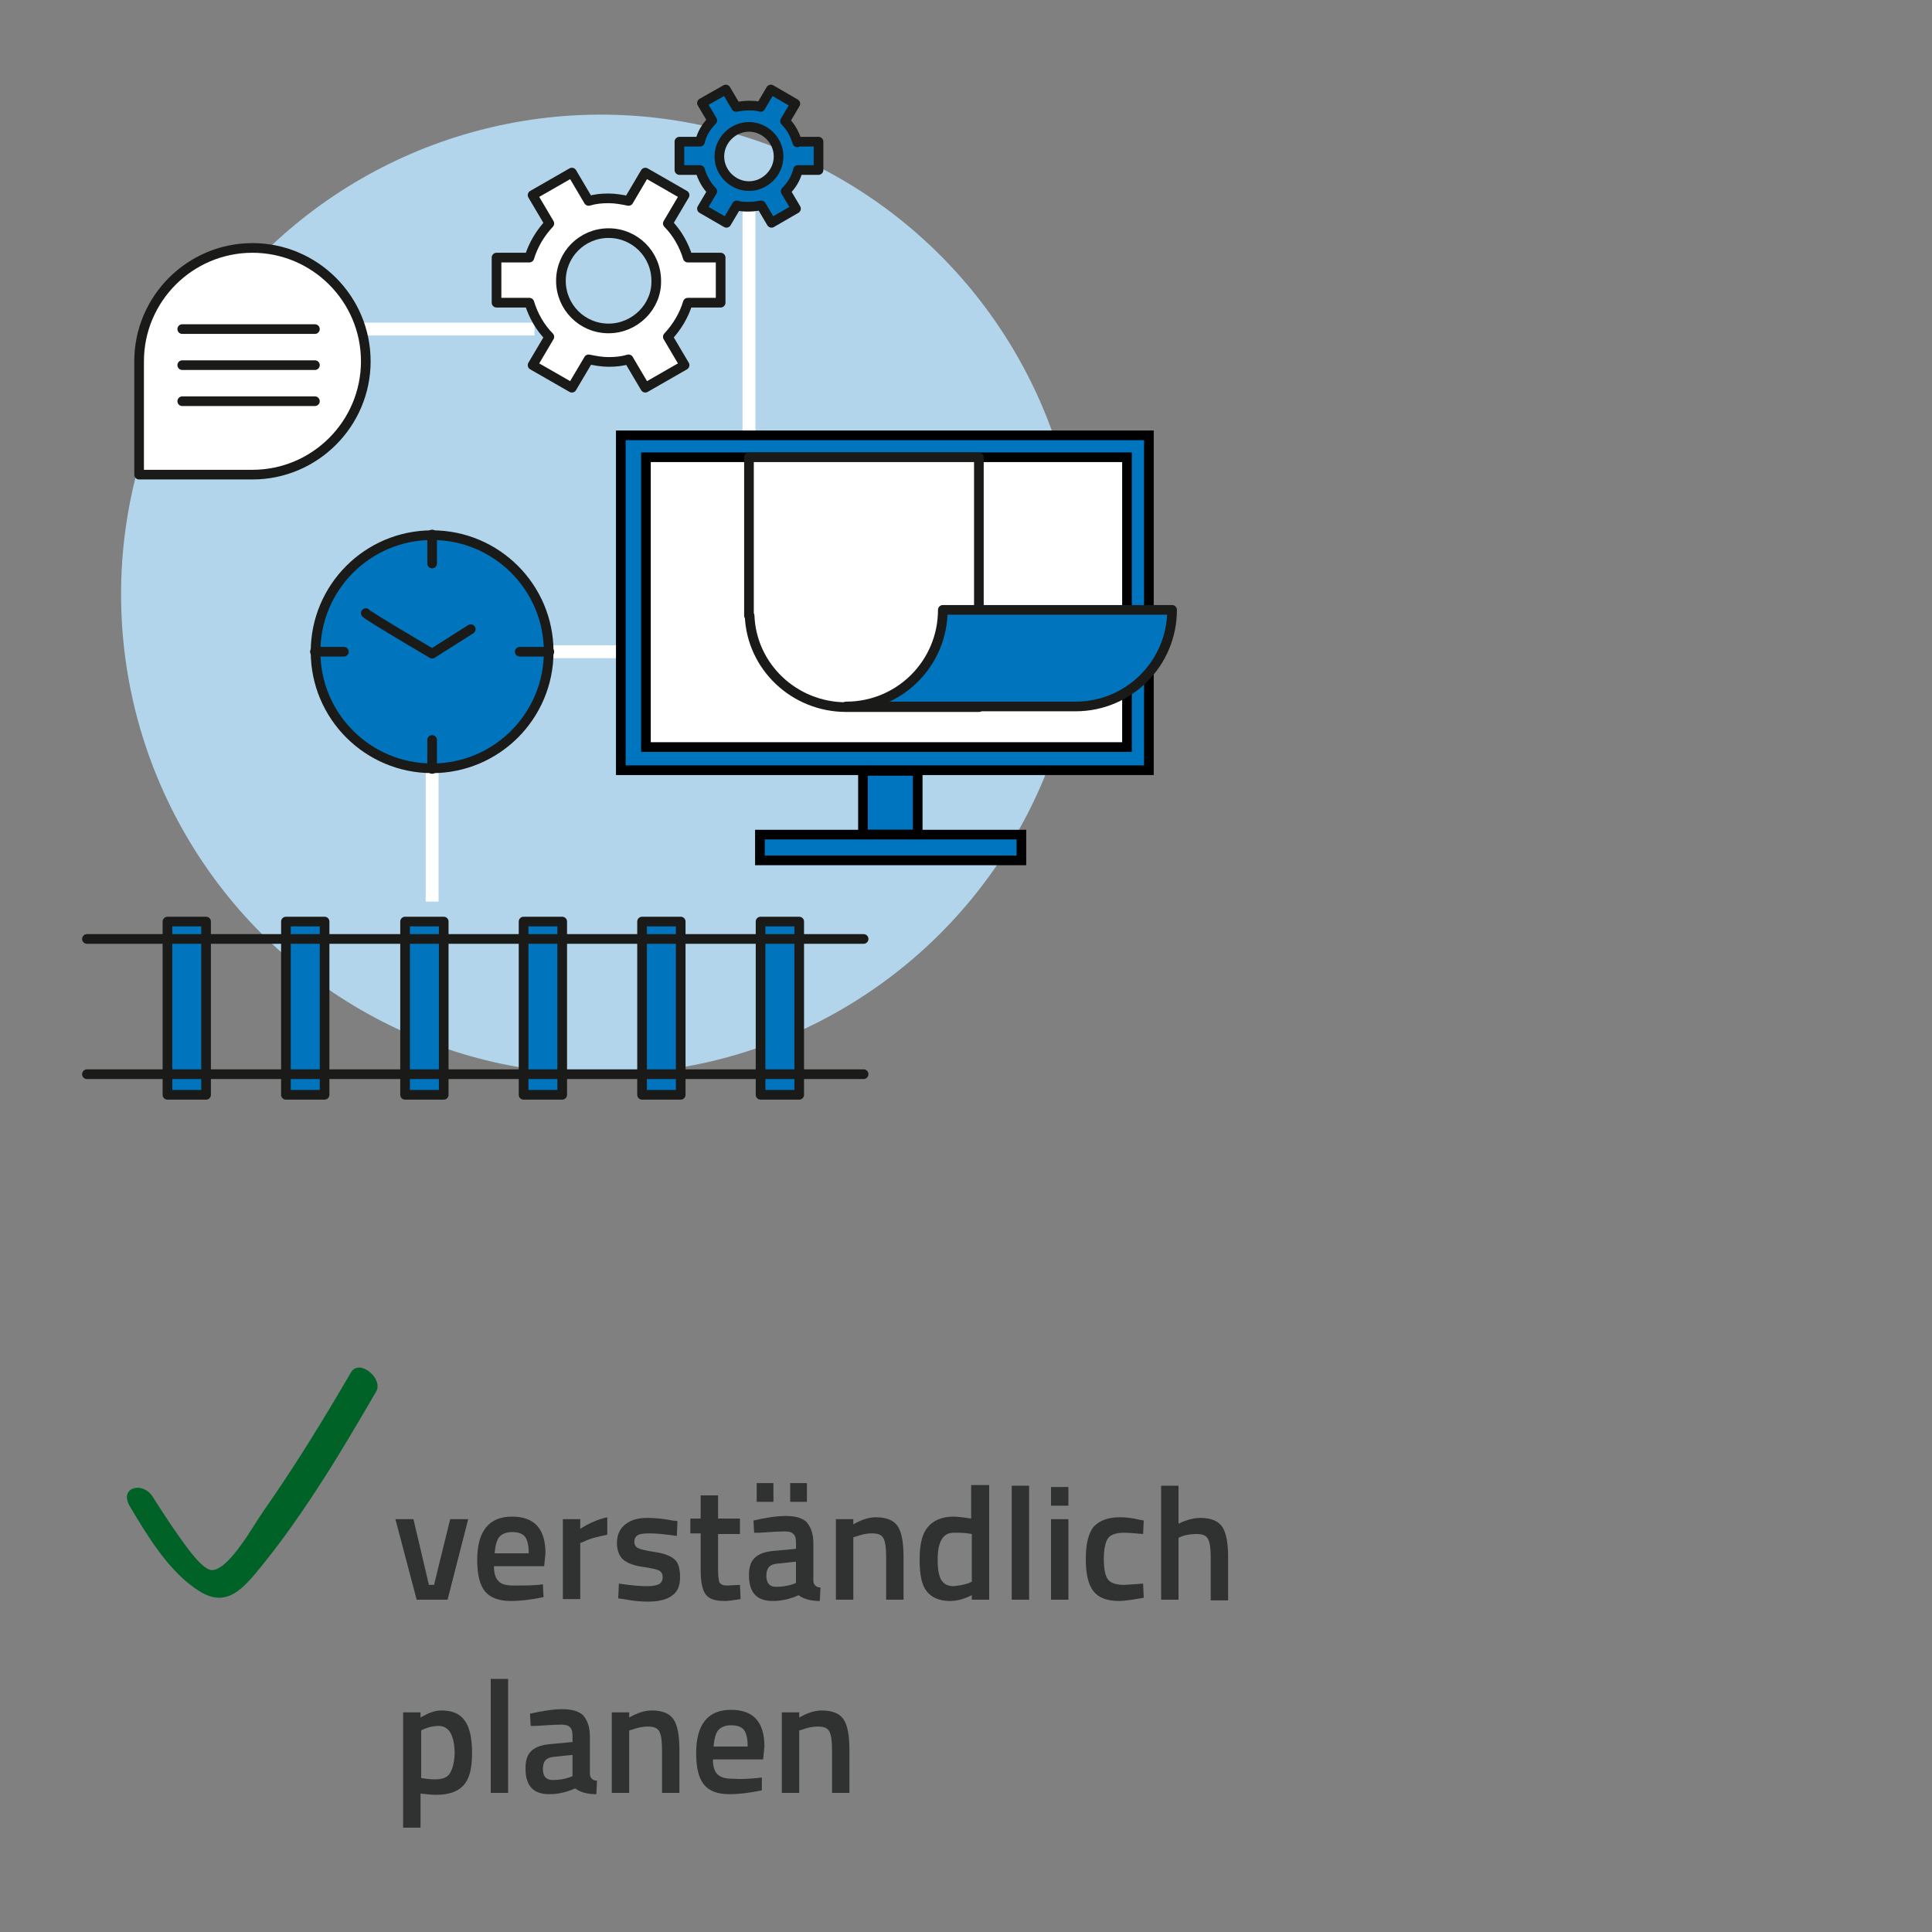 <?xml version="1.0" encoding="utf-8"?>
<!-- Generator: Adobe Illustrator 22.0.1, SVG Export Plug-In . SVG Version: 6.00 Build 0)  -->
<svg version="1.0" xmlns="http://www.w3.org/2000/svg" xmlns:xlink="http://www.w3.org/1999/xlink" x="0px" y="0px" width="300px"
	 height="300px" viewBox="0 0 300 300" style="enable-background:new 0 0 300 300;" xml:space="preserve">
<rect x="0" y="0" width="300" height="300" fill="#808080" stroke="none"/>
<style type="text/css">
	.st0{fill:#B2D5EB;}
	.st1{fill:#FFFFFF;stroke:#1A1A18;stroke-linejoin:round;stroke-miterlimit:10;}
	.st2{fill:none;stroke:#0075BD;stroke-width:1.5;stroke-linecap:round;stroke-linejoin:round;stroke-miterlimit:10;}
	.st3{fill:none;stroke:#006227;stroke-width:1.5;stroke-linecap:round;stroke-linejoin:round;stroke-miterlimit:10;}
	.st4{fill:none;stroke:#0075BD;stroke-width:2;stroke-linecap:round;stroke-linejoin:round;stroke-miterlimit:10;}
	.st5{fill:none;stroke:#006227;stroke-width:2;stroke-linecap:round;stroke-linejoin:round;stroke-miterlimit:10;}
	.st6{fill:none;stroke:#1A1A18;stroke-width:1.5;stroke-linejoin:round;stroke-miterlimit:10;}
	.st7{fill:#303131;}
	.st8{fill:#006227;}
	.st9{display:none;fill:#FFFFFF;stroke:#1A1A18;stroke-width:10;stroke-miterlimit:10;}
	.st10{fill:none;stroke:#1A1A18;stroke-width:1.5;stroke-linecap:round;stroke-miterlimit:10;}
	.st11{fill:none;stroke:#1A1A18;stroke-width:1.5;stroke-linecap:round;stroke-linejoin:round;stroke-miterlimit:10;}
	.st12{fill:#0075BD;}
	.st13{fill:#FFFFFF;stroke:#1A1A18;stroke-width:2;stroke-miterlimit:10;}
	.st14{fill:#C5C5C6;}
	.st15{fill:none;stroke:#1A1A18;stroke-width:1.5;stroke-miterlimit:10;}
	.st16{fill:#FFFFFF;stroke:#1A1A18;stroke-width:1.5;stroke-linejoin:round;stroke-miterlimit:10;}
	.st17{display:none;opacity:0.3;fill:#B2D5EB;}
	.st18{fill:none;stroke:#FFFFFF;stroke-width:2;stroke-linejoin:round;stroke-miterlimit:10;}
	.st19{fill:#0075BD;stroke:#1A1A18;stroke-width:1.5;stroke-linejoin:round;stroke-miterlimit:10;}
	.st20{fill:#0075BD;stroke:#1A1A18;stroke-width:1.5;stroke-linecap:round;stroke-linejoin:round;stroke-miterlimit:10;}
	.st21{fill:#0075BF;stroke:#000000;stroke-width:1.5;stroke-miterlimit:10;}
	.st22{fill:#FFFFFF;}
	.st23{fill:#1A1A18;}
	.st24{fill:#666666;stroke:#1A1A18;stroke-width:1.5;stroke-linejoin:round;stroke-miterlimit:10;}
	.st25{fill:#C5C5C6;stroke:#1A1A18;stroke-width:1.5;stroke-linejoin:round;stroke-miterlimit:10;}
	.st26{fill:#496F3C;}
	.st27{fill:#496F3C;stroke:#1A1A18;stroke-width:1.5;stroke-miterlimit:10;}
</style>
<g id="systeme_x5F_optimieren">
</g>
<g id="Planen">
	<g>
		<circle class="st17" cx="93.3" cy="92.3" r="74.5"/>
		<g>
			<defs>
				<circle id="SVGID_1_" cx="93.3" cy="92.3" r="74.5"/>
			</defs>
			<use xlink:href="#SVGID_1_"  style="overflow:visible;fill:#B2D5EB;"/>
			<clipPath id="SVGID_2_">
				<use xlink:href="#SVGID_1_"  style="overflow:visible;"/>
			</clipPath>
		</g>
	</g>
	<line class="st18" x1="116.3" y1="30.2" x2="116.3" y2="67"/>
	<line class="st18" x1="83" y1="51.1" x2="56" y2="51.1"/>
	<line class="st18" x1="98" y1="101.2" x2="85.3" y2="101.2"/>
	<line class="st18" x1="67.1" y1="118.5" x2="67.1" y2="140"/>
	<path class="st16" d="M106.8,40c-0.6-2-1.7-3.9-3.1-5.3l2.6-4.4l-6.1-3.5l-2.6,4.4c-1-0.2-2-0.4-3.1-0.4c-1.1,0-2.1,0.1-3.1,0.4
		l-2.6-4.4l-6.1,3.5l2.6,4.4c-1.4,1.5-2.5,3.3-3.1,5.3h-5.1v7h5.1c0.6,2,1.7,3.9,3.1,5.3l-2.6,4.4l6.1,3.5l2.6-4.4
		c1,0.2,2,0.4,3.1,0.4c1.1,0,2.1-0.1,3.1-0.4l2.6,4.4l6.1-3.5l-2.6-4.4c1.4-1.5,2.5-3.3,3.1-5.3h5.1v-7H106.8z M94.5,51
		c-4.1,0-7.4-3.3-7.4-7.4c0-4.1,3.3-7.4,7.4-7.4c4.1,0,7.4,3.3,7.4,7.4C102,47.6,98.6,51,94.5,51z"/>
	<path class="st19" d="M123.8,22.1c-0.4-1.3-1-2.4-1.9-3.3l1.6-2.7l-3.8-2.2l-1.6,2.7c-0.6-0.2-1.3-0.2-1.9-0.2s-1.3,0.1-1.9,0.2
		l-1.6-2.7L109,16l1.6,2.7c-0.9,0.9-1.6,2-1.9,3.3h-3.2v4.4h3.2c0.4,1.3,1,2.4,1.9,3.3l-1.6,2.7l3.8,2.2l1.6-2.7
		c0.6,0.2,1.3,0.2,1.9,0.2s1.3-0.1,1.9-0.2l1.6,2.7l3.8-2.2l-1.6-2.7c0.9-0.9,1.6-2,1.9-3.3h3.2v-4.4H123.8z M116.3,28.9
		c-2.5,0-4.6-2.1-4.6-4.6c0-2.5,2.1-4.6,4.6-4.6c2.5,0,4.6,2.1,4.6,4.6C120.9,26.8,118.8,28.9,116.3,28.9z"/>
	<g>
		<path class="st16" d="M39.2,38.5c-9.7,0-17.6,7.9-17.6,17.6v17.6h17.6c9.7,0,17.6-7.9,17.6-17.6S48.9,38.5,39.2,38.5z"/>
		<line class="st11" x1="28.3" y1="51.1" x2="48.9" y2="51.1"/>
		<line class="st11" x1="28.3" y1="56.7" x2="48.9" y2="56.7"/>
		<line class="st11" x1="28.3" y1="62.3" x2="48.9" y2="62.3"/>
	</g>
	<g>
		<circle class="st20" cx="67.1" cy="101.2" r="18.1"/>
		<g>
			<line class="st11" x1="67.1" y1="83" x2="67.1" y2="87.5"/>
			<line class="st11" x1="67.1" y1="114.9" x2="67.1" y2="119.4"/>
		</g>
		<g>
			<line class="st11" x1="85.3" y1="101.2" x2="80.7" y2="101.2"/>
			<line class="st11" x1="53.4" y1="101.2" x2="48.9" y2="101.2"/>
		</g>
		<path class="st11" d="M56.8,95.2c0.1,0.3,10.3,6.3,10.3,6.3l6-3.8"/>
	</g>
	<rect x="118.1" y="143.1" class="st19" width="6" height="26.9"/>
	<rect x="99.7" y="143.1" class="st19" width="6" height="26.9"/>
	<rect x="81.3" y="143.1" class="st19" width="6" height="26.9"/>
	<rect x="62.9" y="143.1" class="st19" width="6" height="26.9"/>
	<rect x="44.4" y="143.1" class="st19" width="6" height="26.9"/>
	<rect x="26" y="143.1" class="st19" width="6" height="26.9"/>
	<line class="st10" x1="13.5" y1="145.8" x2="134.1" y2="145.8"/>
	<line class="st10" x1="13.5" y1="166.8" x2="134.1" y2="166.8"/>
	<g>
		<path class="st7" d="M61.4,235.9h2.8l2.4,10.2h0.8l2.5-10.2h2.8l-3.2,12.5h-4.8L61.4,235.9z"/>
		<path class="st7" d="M83.6,246.1l0.7-0.1l0.1,2c-1.9,0.4-3.6,0.6-5.1,0.6c-1.8,0-3.2-0.5-4-1.5c-0.8-1-1.2-2.6-1.2-4.9
			c0-4.4,1.8-6.7,5.4-6.7c3.5,0,5.2,1.9,5.2,5.7l-0.2,2h-7.8c0,1,0.2,1.8,0.7,2.3c0.4,0.5,1.2,0.7,2.4,0.7S82.3,246.2,83.6,246.1z
			 M82.1,241.2c0-1.2-0.2-2.1-0.6-2.6c-0.4-0.5-1.1-0.7-2-0.7c-0.9,0-1.6,0.3-2,0.8c-0.4,0.5-0.6,1.4-0.7,2.5H82.1z"/>
		<path class="st7" d="M87.4,248.4v-12.5h2.7v1.5c1.4-0.9,2.8-1.5,4.2-1.8v2.7c-1.4,0.3-2.7,0.6-3.7,1.1l-0.5,0.2v8.7H87.4z"/>
		<path class="st7" d="M105.1,238.5c-2-0.3-3.4-0.4-4.3-0.4c-0.9,0-1.5,0.1-1.8,0.3c-0.3,0.2-0.5,0.5-0.5,1c0,0.5,0.2,0.8,0.6,1
			c0.4,0.2,1.3,0.4,2.6,0.6c1.4,0.2,2.4,0.6,3,1.1c0.6,0.5,0.9,1.4,0.9,2.8s-0.4,2.3-1.3,2.9c-0.8,0.6-2.1,0.9-3.7,0.9
			c-1,0-2.3-0.1-3.8-0.4l-0.8-0.1l0.1-2.3c2,0.3,3.4,0.4,4.3,0.4s1.5-0.1,1.9-0.3s0.6-0.6,0.6-1.1s-0.2-0.8-0.5-1
			c-0.4-0.2-1.2-0.4-2.6-0.6c-1.4-0.2-2.4-0.6-3-1.1c-0.6-0.5-1-1.4-1-2.6s0.4-2.2,1.3-2.9s2-1,3.4-1c1.1,0,2.4,0.1,3.9,0.4l0.8,0.1
			L105.1,238.5z"/>
		<path class="st7" d="M114.9,238.2h-3.4v5.5c0,1,0.1,1.7,0.2,2c0.2,0.3,0.5,0.5,1.2,0.5l2-0.1l0.1,2.2c-1.1,0.2-2,0.3-2.5,0.3
			c-1.4,0-2.4-0.3-2.9-1c-0.5-0.6-0.8-1.9-0.8-3.7v-5.8h-1.6v-2.3h1.6v-3.6h2.7v3.6h3.4V238.2z"/>
		<path class="st7" d="M126.3,239.7v5.7c0,0.4,0.1,0.6,0.3,0.8s0.4,0.3,0.8,0.3l-0.1,2.1c-1.4,0-2.5-0.3-3.3-0.9
			c-1.3,0.6-2.7,0.9-4,0.9c-2.5,0-3.7-1.3-3.7-4c0-1.3,0.3-2.2,1-2.8c0.7-0.6,1.7-0.9,3.1-1l3.2-0.3v-0.9c0-0.7-0.1-1.1-0.4-1.4
			c-0.3-0.3-0.7-0.4-1.3-0.4c-1.1,0-2.4,0.1-4,0.2l-0.8,0l-0.1-1.9c1.8-0.4,3.5-0.7,5-0.7c1.5,0,2.6,0.3,3.3,1
			C126,237.3,126.3,238.3,126.3,239.7z M117.5,233.2v-2.9h2.6v2.9H117.5z M120.7,242.8c-1.2,0.1-1.7,0.7-1.7,1.9
			c0,1.1,0.5,1.7,1.5,1.7c0.8,0,1.7-0.1,2.6-0.4l0.5-0.2v-3.3L120.7,242.8z M122.7,233.2v-2.9h2.6v2.9H122.7z"/>
		<path class="st7" d="M132.5,248.4h-2.7v-12.5h2.7v0.8c1.2-0.7,2.4-1.1,3.5-1.1c1.7,0,2.8,0.5,3.4,1.4c0.6,0.9,0.9,2.5,0.9,4.7v6.7
			h-2.7v-6.6c0-1.3-0.1-2.3-0.4-2.9s-0.9-0.8-1.8-0.8c-0.9,0-1.7,0.2-2.5,0.5l-0.4,0.1V248.4z"/>
		<path class="st7" d="M153.6,230.7v17.7h-2.7v-0.7c-1.2,0.6-2.3,0.9-3.4,0.9c-1.6,0-2.8-0.5-3.6-1.5c-0.8-1-1.1-2.6-1.1-5
			c0-2.3,0.4-4,1.3-5c0.8-1,2.2-1.6,3.9-1.6c0.6,0,1.5,0.1,2.8,0.3v-5.2H153.6z M150.5,245.8l0.4-0.2v-7.4c-1-0.2-1.9-0.2-2.8-0.2
			c-1.7,0-2.5,1.4-2.5,4.2c0,1.5,0.2,2.6,0.6,3.2c0.4,0.6,1,0.9,1.9,0.9C148.9,246.2,149.7,246.1,150.5,245.8z"/>
		<path class="st7" d="M157.1,248.4v-17.7h2.7v17.7H157.1z"/>
		<path class="st7" d="M163.2,233.8v-2.9h2.7v2.9H163.2z M163.2,248.4v-12.5h2.7v12.5H163.2z"/>
		<path class="st7" d="M173.9,235.6c0.9,0,1.9,0.1,3.1,0.4l0.6,0.1l-0.1,2.1c-1.3-0.1-2.3-0.2-2.9-0.2c-1.3,0-2.1,0.3-2.5,0.8
			s-0.7,1.6-0.7,3.2s0.2,2.6,0.6,3.2c0.4,0.6,1.3,0.9,2.6,0.9l2.9-0.2l0.1,2.2c-1.7,0.3-3,0.5-3.8,0.5c-1.9,0-3.2-0.5-4-1.5
			c-0.8-1-1.2-2.7-1.2-5s0.4-4,1.2-5C170.7,236.1,172.1,235.6,173.9,235.6z"/>
		<path class="st7" d="M183,248.4h-2.7v-17.7h2.7v5.9c1.2-0.6,2.4-0.9,3.4-0.9c1.7,0,2.8,0.5,3.4,1.4c0.6,0.9,0.9,2.5,0.9,4.7v6.7
			h-2.7v-6.6c0-1.3-0.1-2.3-0.4-2.9s-0.9-0.8-1.8-0.8c-0.8,0-1.6,0.1-2.4,0.4l-0.4,0.2V248.4z"/>
		<path class="st7" d="M62.6,283.8v-17.9h2.7v0.8c1.2-0.7,2.2-1.1,3.2-1.1c1.7,0,2.9,0.5,3.6,1.5c0.8,1,1.2,2.7,1.2,5.1
			s-0.4,4-1.3,5s-2.3,1.5-4.3,1.5c-0.7,0-1.5-0.1-2.4-0.2v5.3H62.6z M68.1,268c-0.8,0-1.6,0.2-2.3,0.5l-0.4,0.2v7.4
			c0.7,0.1,1.4,0.2,2.2,0.2c1.1,0,1.9-0.3,2.3-1c0.4-0.7,0.7-1.8,0.7-3.3C70.5,269.4,69.7,268,68.1,268z"/>
		<path class="st7" d="M76.2,278.4v-17.7h2.7v17.7H76.2z"/>
		<path class="st7" d="M91.6,269.7v5.7c0,0.4,0.1,0.6,0.3,0.8s0.4,0.3,0.8,0.3l-0.1,2.1c-1.4,0-2.5-0.3-3.3-0.9
			c-1.3,0.6-2.7,0.9-4,0.9c-2.5,0-3.7-1.3-3.7-4c0-1.3,0.3-2.2,1-2.8c0.7-0.6,1.7-0.9,3.1-1l3.2-0.3v-0.9c0-0.7-0.1-1.1-0.4-1.4
			c-0.3-0.3-0.7-0.4-1.3-0.4c-1.1,0-2.4,0.1-4,0.2l-0.8,0l-0.1-1.9c1.8-0.4,3.5-0.7,5-0.7c1.5,0,2.6,0.3,3.3,1
			C91.3,267.3,91.6,268.3,91.6,269.7z M86,272.8c-1.2,0.1-1.7,0.7-1.7,1.9c0,1.1,0.5,1.7,1.5,1.7c0.8,0,1.7-0.1,2.6-0.4l0.5-0.2
			v-3.3L86,272.8z"/>
		<path class="st7" d="M97.8,278.4H95v-12.5h2.7v0.8c1.2-0.7,2.4-1.1,3.5-1.1c1.7,0,2.8,0.5,3.4,1.4c0.6,0.9,0.9,2.5,0.9,4.7v6.7
			h-2.7v-6.6c0-1.3-0.1-2.3-0.4-2.9s-0.9-0.8-1.8-0.8c-0.9,0-1.7,0.2-2.5,0.5l-0.4,0.1V278.4z"/>
		<path class="st7" d="M117.6,276.1l0.7-0.1l0,2c-1.9,0.4-3.6,0.6-5,0.6c-1.9,0-3.2-0.5-4-1.5s-1.2-2.6-1.2-4.9
			c0-4.4,1.8-6.7,5.4-6.7c3.5,0,5.2,1.9,5.2,5.7l-0.2,2h-7.8c0,1,0.2,1.8,0.7,2.3s1.2,0.7,2.4,0.7
			C115.1,276.3,116.3,276.2,117.6,276.1z M116.1,271.2c0-1.2-0.2-2.1-0.6-2.6c-0.4-0.5-1.1-0.7-2-0.7s-1.6,0.3-2,0.8
			c-0.4,0.5-0.6,1.4-0.7,2.5H116.1z"/>
		<path class="st7" d="M124.1,278.4h-2.7v-12.5h2.7v0.8c1.2-0.7,2.4-1.1,3.5-1.1c1.7,0,2.8,0.5,3.4,1.4c0.6,0.9,0.9,2.5,0.9,4.7v6.7
			h-2.7v-6.6c0-1.3-0.1-2.3-0.4-2.9s-0.9-0.8-1.8-0.8c-0.9,0-1.7,0.2-2.5,0.5l-0.4,0.1V278.4z"/>
	</g>
	<g>
		<g>
			<path class="st8" d="M20.1,233.8c2.8,4.7,6.2,10.4,10.9,13.3c4.3,2.7,6.9-0.6,9.6-3.9c6.8-8.4,12.4-17.8,17.8-27.1
				c1.2-2-2.6-5.2-3.9-3c-4.3,7.4-8.8,14.7-13.7,21.7c-1.3,1.8-5.2,9-7.9,9c-1.8,0-5.3-5.6-6.2-6.8c-1-1.5-2-3-3-4.6
				C22.2,230,18.5,230.9,20.1,233.8L20.1,233.8z"/>
		</g>
	</g>
	<g>
		<rect x="134" y="119.7" class="st21" width="8.5" height="9.9"/>
		<rect x="100.4" y="69.7" class="st22" width="75.7" height="47.9"/>
		<path class="st21" d="M96.4,67.6v52h82v-52H96.4z M175,116h-74.7V71H175V116z"/>
		<rect x="118" y="129.6" class="st21" width="40.6" height="4"/>
	</g>
	<path class="st16" d="M116.3,71v24.6h0.1c0.3,7.9,6.9,14.2,15,14.2H152V95.6v-0.5V71H116.3z"/>
	<path class="st19" d="M167,94.7L167,94.7h-20.6v0c0,8.3-6.7,15-15,15h15H167c8.3,0,15-6.7,15-15H167z"/>
</g>
<g id="Gelder">
</g>
<g id="Umwelt">
</g>
</svg>
